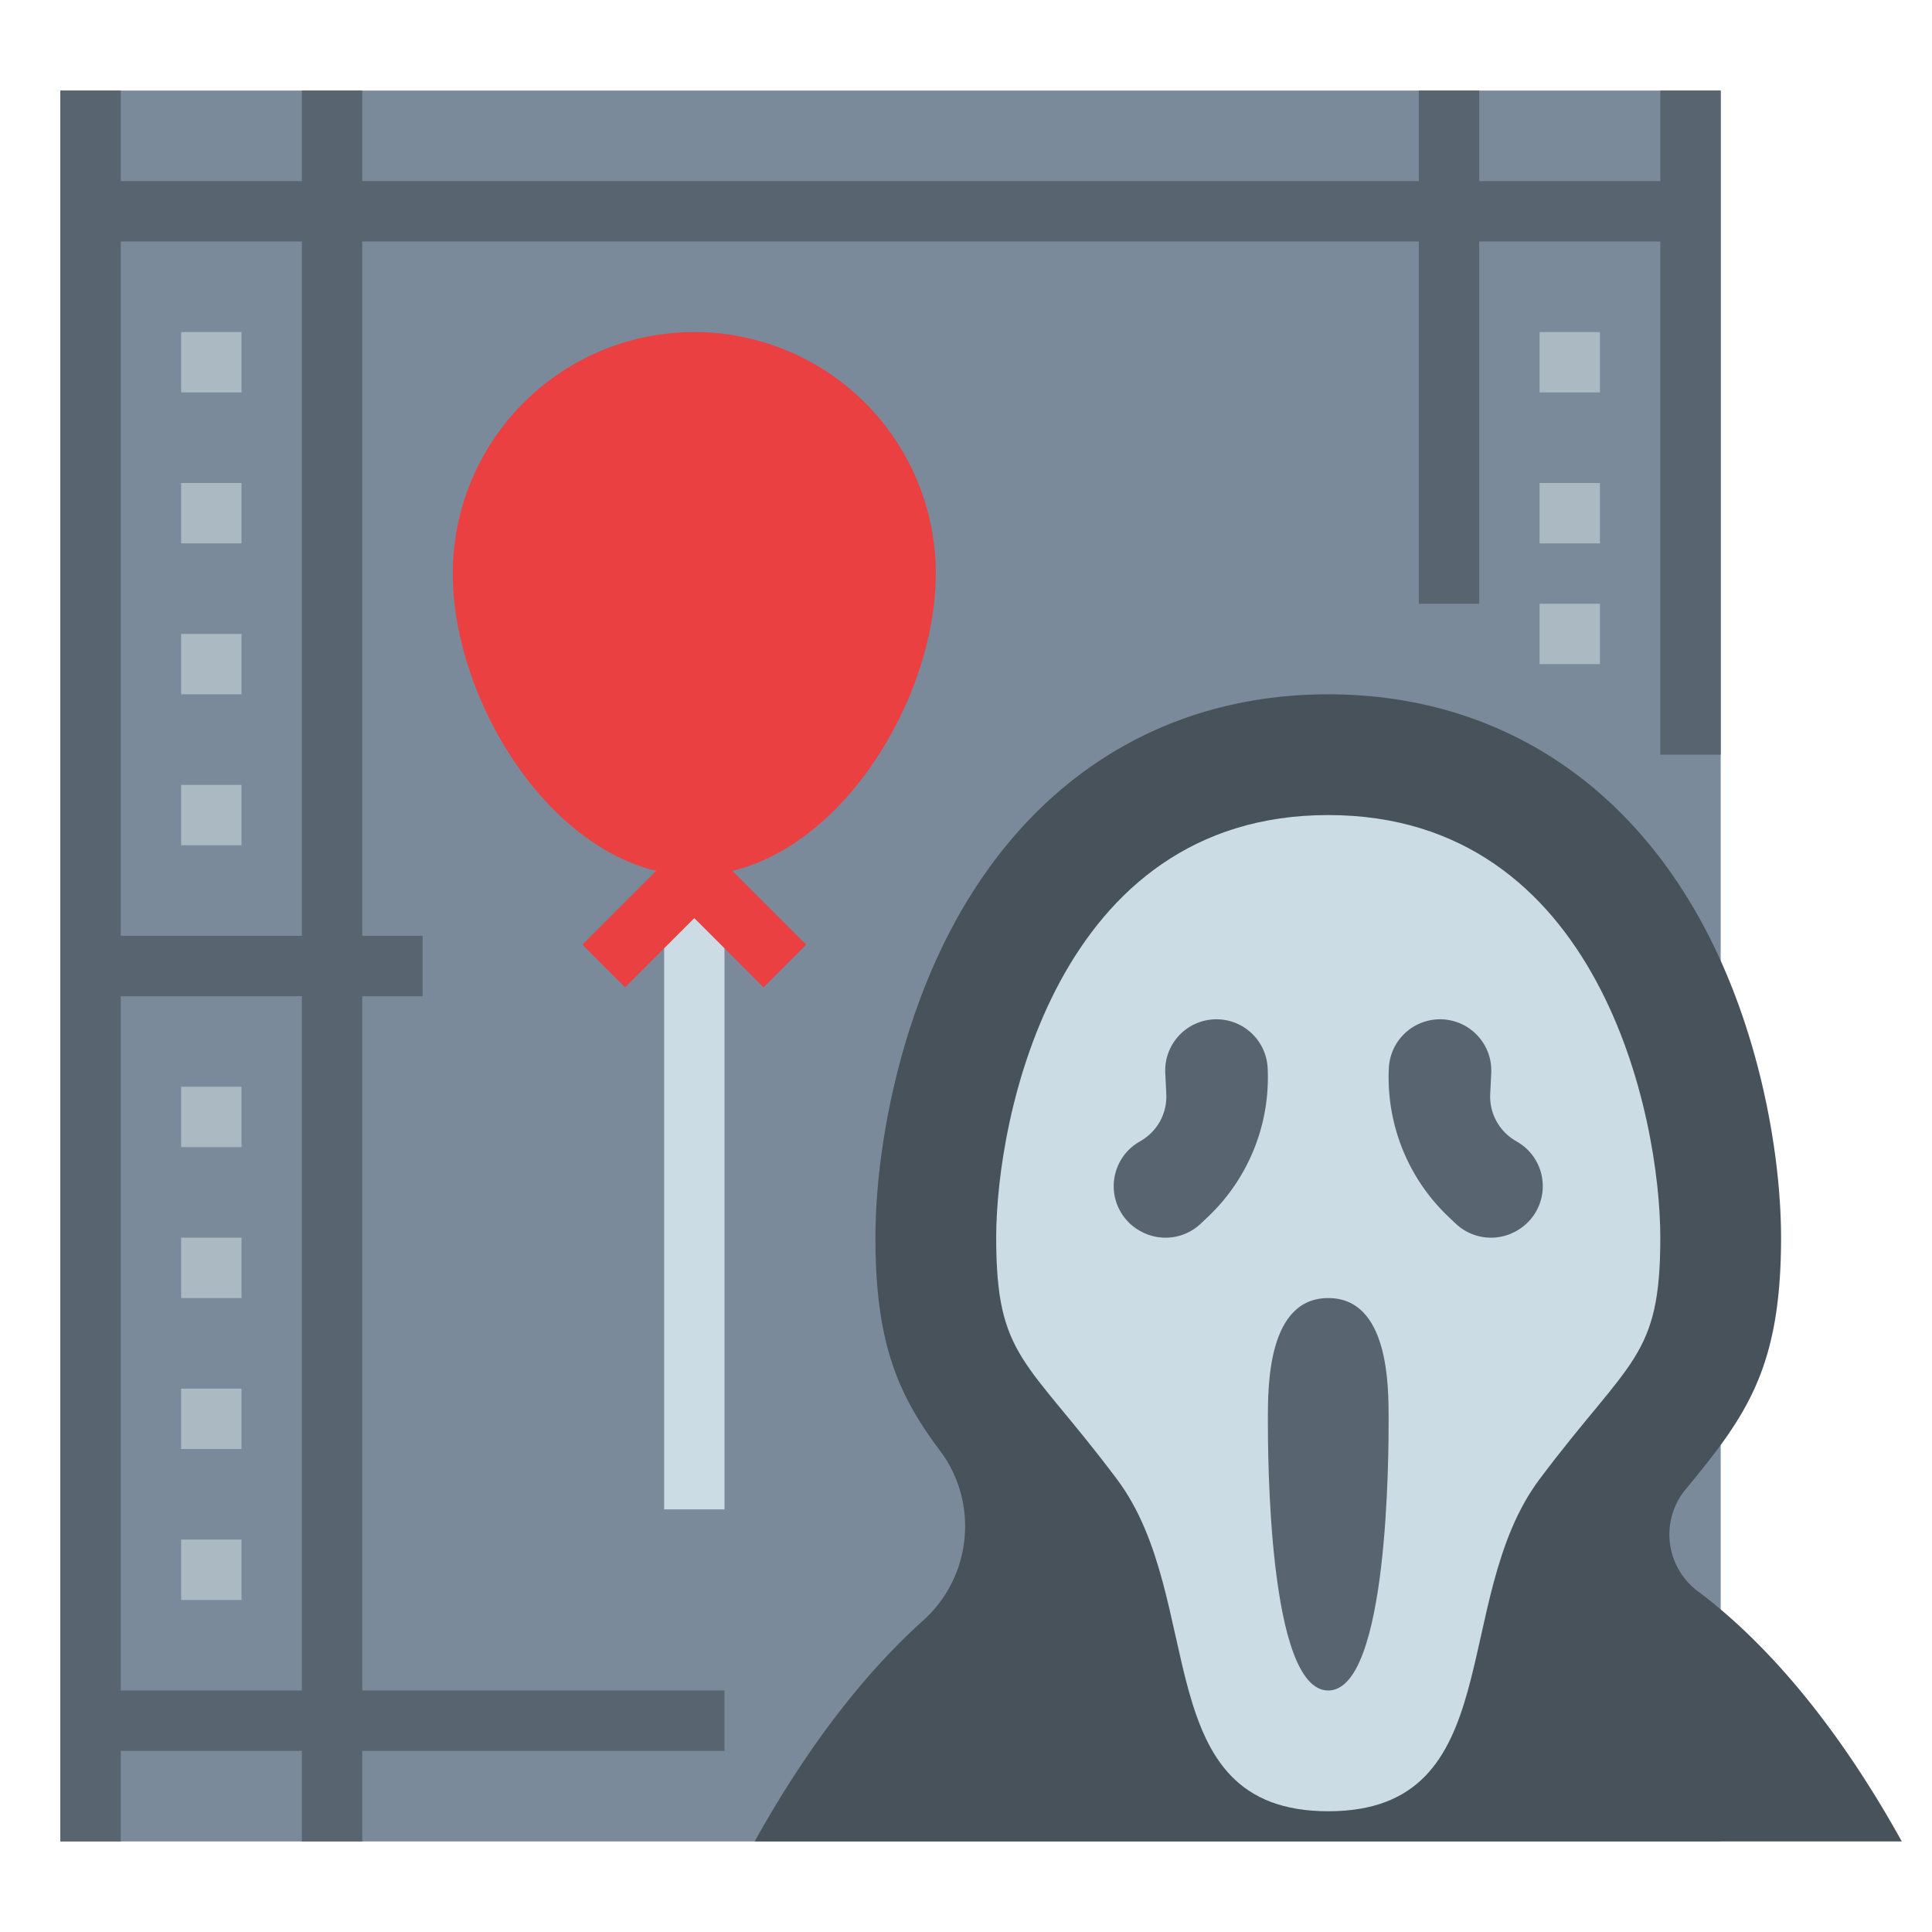 <svg id="Flat" height="512" viewBox="0 0 512 512" width="512" xmlns="http://www.w3.org/2000/svg"><path d="m16 24h440v464h-440z" fill="#7a8a9a"/><path d="m176 232h16v168h-16z" fill="#ccdce4"/><path d="m504 488c-19.581-35.246-39.161-55.154-54.048-66.3a18.771 18.771 0 0 1 -3.152-27.118l.117-.142c16.02-19.397 25.083-32.048 25.083-66.44 0-21.622-5.48-54.843-20.863-83.241-21.222-39.181-56.43-60.759-99.137-60.759s-77.915 21.578-99.137 60.759c-15.383 28.398-20.863 61.619-20.863 83.241 0 28.228 6.106 41.81 17.153 56.5a33.314 33.314 0 0 1 6.36 24.03 33.418 33.418 0 0 1 -10.813 20.87c-13.284 11.925-28.991 30.329-44.7 58.6z" fill="#48525b"/><path d="m352 216c72 0 88 80 88 112s-8 32-32 64-8 88-56 88-32-56-56-88-32-32-32-64 16-112 88-112z" fill="#ccdce4"/><path d="m368 376c0 8.837 0 72-16 72s-16-63.163-16-72 0-32 16-32 16 23.163 16 32z" fill="#58646f"/><path d="m326.308 270.706a13.582 13.582 0 0 1 9.631 12.333 50.909 50.909 0 0 1 -15.86 39.476l-1.87 1.769a13.583 13.583 0 0 1 -15.743 2.109l-.144-.077a13.582 13.582 0 0 1 -.563-23.632l.727-.435a13.58 13.58 0 0 0 6.594-12.322l-.273-5.556a13.582 13.582 0 0 1 17.501-13.665z" fill="#58646f"/><path d="m377.692 270.706a13.582 13.582 0 0 0 -9.631 12.333 50.909 50.909 0 0 0 15.86 39.476l1.87 1.769a13.583 13.583 0 0 0 15.743 2.109l.144-.077a13.582 13.582 0 0 0 .563-23.632l-.727-.435a13.58 13.58 0 0 1 -6.594-12.322l.273-5.556a13.582 13.582 0 0 0 -17.501-13.665z" fill="#58646f"/><path d="m440 24v24h-48v-24h-16v24h-280v-24h-16v24h-48v-24h-16v464h16v-24h48v24h16v-24h96v-16h-96v-184h16v-16h-16v-184h280v96h16v-96h48v136h16v-176zm-360 424h-48v-184h48zm0-200h-48v-184h48z" fill="#58646f"/><g fill="#abbac2"><path d="m48 88h16v16h-16z"/><path d="m48 128h16v16h-16z"/><path d="m48 168h16v16h-16z"/><path d="m48 208h16v16h-16z"/><path d="m48 288h16v16h-16z"/><path d="m48 328h16v16h-16z"/><path d="m48 368h16v16h-16z"/><path d="m48 408h16v16h-16z"/><path d="m408 88h16v16h-16z"/><path d="m408 128h16v16h-16z"/><path d="m408 160h16v16h-16z"/></g><path d="m248 152c0 35.346-28.654 80-64 80s-64-44.654-64-80a64 64 0 0 1 128 0z" fill="#ea4042"/><path d="m202.343 261.657-18.343-18.344-18.343 18.344-11.314-11.314 24-24a8 8 0 0 1 11.314 0l24 24z" fill="#ea4042"/></svg>